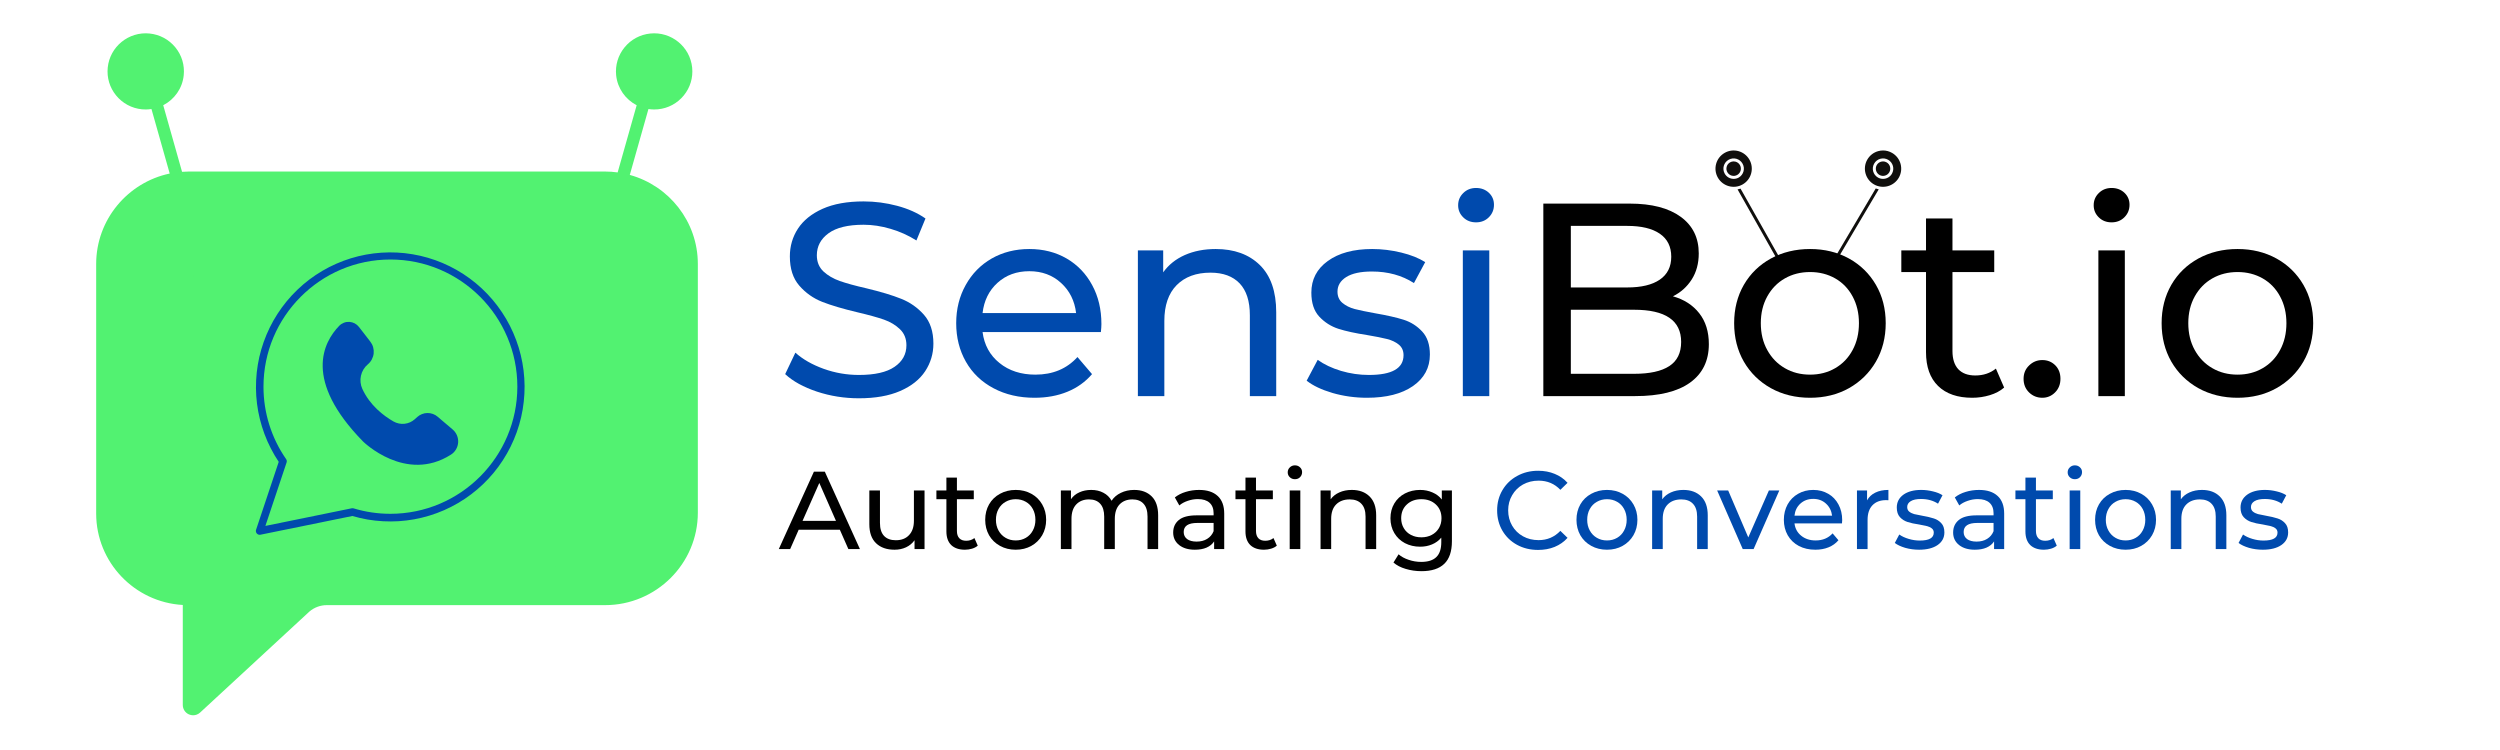 <svg xmlns="http://www.w3.org/2000/svg" xmlns:xlink="http://www.w3.org/1999/xlink" width="500" zoomAndPan="magnify" viewBox="0 0 375 112.5" height="150" preserveAspectRatio="xMidYMid meet" version="1.0"><defs><g/><clipPath id="39263bc474"><path d="M 14.426 5 L 104.676 5 L 104.676 107.293 L 14.426 107.293 Z M 14.426 5 " clip-rule="nonzero"/></clipPath><clipPath id="50a92eecad"><path d="M 29.07 31.371 L 88.059 31.371 L 88.059 86.625 L 29.07 86.625 Z M 29.07 31.371 " clip-rule="nonzero"/></clipPath><clipPath id="efd9f7d7ae"><path d="M 245.352 22.57 L 298.348 22.57 L 298.348 40.492 L 245.352 40.492 Z M 245.352 22.57 " clip-rule="nonzero"/></clipPath></defs><g clip-path="url(#39263bc474)"><path fill="#52f271" d="M 82.898 53.582 C 82.387 53.582 81.973 53.164 81.973 52.648 C 81.973 48.117 78.996 44.434 75.34 44.434 C 71.684 44.434 68.707 48.117 68.707 52.648 C 68.707 53.164 68.293 53.582 67.781 53.582 C 67.27 53.582 66.855 53.164 66.855 52.648 C 66.855 47.094 70.66 42.57 75.34 42.57 C 80.02 42.57 83.824 47.094 83.824 52.648 C 83.824 53.164 83.41 53.582 82.898 53.582 Z M 49.559 62.145 C 50.07 62.145 50.488 62.562 50.488 63.074 C 50.488 68.699 54.199 73.273 58.766 73.273 C 63.328 73.273 67.039 68.699 67.039 63.074 C 67.039 62.562 67.457 62.145 67.969 62.145 C 68.48 62.145 68.895 62.562 68.895 63.074 C 68.895 69.723 64.352 75.133 58.766 75.133 C 53.176 75.133 48.633 69.723 48.633 63.074 C 48.633 62.562 49.047 62.145 49.559 62.145 Z M 34.879 52.648 C 34.879 53.164 34.461 53.582 33.949 53.582 C 33.438 53.582 33.023 53.164 33.023 52.648 C 33.023 47.094 36.828 42.57 41.508 42.57 C 46.188 42.57 49.992 47.094 49.992 52.648 C 49.992 53.164 49.578 53.582 49.066 53.582 C 48.555 53.582 48.141 53.164 48.141 52.648 C 48.141 48.117 45.164 44.434 41.508 44.434 C 37.852 44.434 34.879 48.117 34.879 52.648 Z M 94.469 26.238 L 97.266 16.355 C 97.547 16.395 97.828 16.422 98.121 16.422 C 98.312 16.422 98.504 16.414 98.699 16.395 C 100.23 16.242 101.605 15.5 102.574 14.309 C 103.535 13.129 103.977 11.648 103.824 10.137 C 103.504 7.004 100.691 4.711 97.547 5.027 C 96.02 5.184 94.641 5.922 93.676 7.113 C 92.715 8.293 92.27 9.777 92.422 11.289 C 92.625 13.277 93.84 14.926 95.5 15.785 L 92.648 25.863 C 92.027 25.777 91.398 25.73 90.754 25.73 L 28.344 25.73 C 27.996 25.73 27.652 25.75 27.309 25.773 L 24.484 15.785 C 26.145 14.926 27.359 13.277 27.559 11.289 C 27.715 9.777 27.27 8.293 26.309 7.113 C 25.34 5.922 23.965 5.184 22.438 5.027 C 19.301 4.707 16.477 7 16.16 10.137 C 16.008 11.648 16.449 13.129 17.41 14.309 C 18.379 15.5 19.754 16.242 21.285 16.395 C 21.48 16.414 21.672 16.422 21.863 16.422 C 22.152 16.422 22.438 16.395 22.719 16.352 L 25.457 26.031 C 19.164 27.359 14.426 32.938 14.426 39.598 L 14.426 77.031 C 14.426 84.34 20.184 90.336 27.418 90.746 L 27.418 105.746 C 27.418 106.363 27.781 106.918 28.348 107.164 C 28.547 107.25 28.758 107.293 28.965 107.293 C 29.352 107.293 29.73 107.148 30.02 106.879 L 46.406 91.738 C 47.133 91.113 48.059 90.77 49.016 90.77 L 90.754 90.77 C 98.43 90.77 104.676 84.547 104.676 76.902 L 104.676 39.598 C 104.676 33.234 100.348 27.859 94.469 26.238 " fill-opacity="1" fill-rule="nonzero"/></g><g clip-path="url(#50a92eecad)"><path fill="#52f271" d="M 39.172 31.387 L 77.957 31.387 C 78.621 31.387 79.277 31.453 79.926 31.582 C 80.578 31.711 81.211 31.902 81.82 32.156 C 82.434 32.41 83.016 32.723 83.566 33.094 C 84.121 33.461 84.629 33.883 85.098 34.352 C 85.566 34.82 85.988 35.332 86.355 35.883 C 86.723 36.438 87.035 37.02 87.289 37.633 C 87.543 38.246 87.734 38.879 87.863 39.531 C 87.992 40.184 88.059 40.844 88.059 41.508 L 88.059 76.492 C 88.059 77.156 87.992 77.816 87.863 78.465 C 87.734 79.117 87.543 79.75 87.289 80.363 C 87.035 80.98 86.723 81.562 86.355 82.113 C 85.988 82.668 85.566 83.18 85.098 83.648 C 84.629 84.117 84.121 84.535 83.566 84.906 C 83.016 85.273 82.434 85.586 81.82 85.84 C 81.211 86.094 80.578 86.289 79.926 86.418 C 79.277 86.547 78.621 86.613 77.957 86.613 L 39.172 86.613 C 38.508 86.613 37.852 86.547 37.199 86.418 C 36.551 86.289 35.918 86.094 35.305 85.84 C 34.691 85.586 34.109 85.273 33.559 84.906 C 33.008 84.535 32.496 84.117 32.027 83.648 C 31.559 83.18 31.141 82.668 30.773 82.113 C 30.402 81.562 30.094 80.98 29.84 80.363 C 29.586 79.75 29.395 79.117 29.266 78.465 C 29.133 77.816 29.07 77.156 29.07 76.492 L 29.07 41.508 C 29.07 40.844 29.133 40.184 29.266 39.531 C 29.395 38.879 29.586 38.246 29.84 37.633 C 30.094 37.02 30.402 36.438 30.773 35.883 C 31.141 35.332 31.559 34.82 32.027 34.352 C 32.496 33.883 33.008 33.461 33.559 33.094 C 34.109 32.723 34.691 32.41 35.305 32.156 C 35.918 31.902 36.551 31.711 37.199 31.582 C 37.852 31.453 38.508 31.387 39.172 31.387 Z M 39.172 31.387 " fill-opacity="1" fill-rule="nonzero"/></g><path fill="#004aad" d="M 53.84 49.039 C 53.664 48.816 53.453 48.637 53.203 48.504 C 52.949 48.375 52.684 48.301 52.398 48.281 C 52.117 48.266 51.844 48.309 51.578 48.414 C 51.312 48.516 51.082 48.668 50.883 48.871 C 48.504 51.328 45.457 57.031 54.461 66.227 C 54.461 66.227 60.855 72.535 67.641 68.195 C 67.797 68.098 67.938 67.98 68.066 67.852 C 68.191 67.719 68.305 67.574 68.398 67.414 C 68.492 67.258 68.566 67.09 68.621 66.914 C 68.676 66.742 68.707 66.562 68.723 66.379 C 68.734 66.195 68.727 66.012 68.695 65.832 C 68.664 65.648 68.613 65.473 68.543 65.305 C 68.473 65.137 68.383 64.977 68.273 64.828 C 68.164 64.68 68.043 64.547 67.902 64.426 L 65.645 62.508 C 65.434 62.324 65.191 62.184 64.93 62.09 C 64.664 61.996 64.391 61.949 64.109 61.953 C 63.828 61.957 63.559 62.008 63.297 62.113 C 63.035 62.215 62.797 62.359 62.59 62.547 L 62.223 62.879 C 62.008 63.07 61.77 63.227 61.508 63.344 C 61.242 63.461 60.969 63.535 60.68 63.566 C 60.395 63.598 60.109 63.582 59.828 63.523 C 59.543 63.465 59.277 63.363 59.027 63.223 C 57.531 62.363 55.496 60.82 54.355 58.344 C 54.211 58.031 54.121 57.707 54.086 57.367 C 54.047 57.023 54.066 56.688 54.145 56.355 C 54.219 56.02 54.344 55.707 54.52 55.414 C 54.699 55.121 54.918 54.863 55.18 54.645 C 55.426 54.441 55.625 54.195 55.773 53.914 C 55.922 53.633 56.016 53.332 56.051 53.016 C 56.082 52.695 56.055 52.383 55.969 52.074 C 55.883 51.77 55.738 51.488 55.543 51.238 Z M 53.84 49.039 " fill-opacity="1" fill-rule="nonzero"/><path fill="#004aad" d="M 38.953 80.219 C 38.859 80.219 38.773 80.199 38.691 80.156 C 38.609 80.113 38.543 80.055 38.488 79.98 C 38.434 79.906 38.398 79.824 38.387 79.73 C 38.371 79.641 38.379 79.551 38.41 79.465 L 41.809 69.277 C 41.375 68.629 40.977 67.953 40.621 67.254 C 40.262 66.559 39.945 65.84 39.672 65.105 C 39.398 64.371 39.168 63.625 38.98 62.863 C 38.793 62.102 38.648 61.332 38.551 60.555 C 38.453 59.777 38.402 58.996 38.395 58.211 C 38.391 57.426 38.43 56.645 38.512 55.863 C 38.598 55.086 38.727 54.312 38.898 53.547 C 39.074 52.785 39.293 52.031 39.555 51.293 C 39.816 50.555 40.121 49.832 40.465 49.129 C 40.809 48.426 41.195 47.746 41.621 47.086 C 42.047 46.426 42.508 45.797 43.004 45.191 C 43.504 44.586 44.035 44.012 44.602 43.469 C 45.164 42.926 45.762 42.418 46.383 41.945 C 47.008 41.473 47.66 41.039 48.332 40.641 C 49.008 40.242 49.703 39.887 50.422 39.57 C 51.137 39.254 51.867 38.98 52.617 38.75 C 53.367 38.52 54.125 38.332 54.895 38.191 C 55.664 38.051 56.441 37.953 57.223 37.902 C 58.004 37.852 58.785 37.844 59.566 37.883 C 60.348 37.922 61.125 38.008 61.895 38.141 C 62.668 38.27 63.43 38.445 64.18 38.664 C 64.934 38.883 65.668 39.148 66.391 39.453 C 67.109 39.758 67.812 40.105 68.492 40.492 C 69.172 40.879 69.828 41.305 70.461 41.77 C 71.09 42.234 71.691 42.73 72.266 43.266 C 72.84 43.801 73.379 44.367 73.887 44.965 C 74.395 45.562 74.863 46.188 75.297 46.84 C 75.734 47.492 76.129 48.164 76.484 48.863 C 76.84 49.562 77.152 50.281 77.426 51.016 C 77.699 51.75 77.93 52.5 78.113 53.262 C 78.297 54.023 78.438 54.793 78.535 55.57 C 78.629 56.348 78.68 57.129 78.688 57.914 C 78.691 58.699 78.648 59.48 78.562 60.258 C 78.477 61.039 78.348 61.812 78.172 62.574 C 77.996 63.34 77.773 64.09 77.512 64.828 C 77.246 65.566 76.941 66.289 76.594 66.992 C 76.246 67.691 75.859 68.375 75.434 69.031 C 75.008 69.688 74.547 70.32 74.047 70.922 C 73.547 71.527 73.012 72.098 72.445 72.641 C 71.879 73.18 71.285 73.688 70.656 74.16 C 70.031 74.633 69.383 75.066 68.707 75.461 C 68.031 75.855 67.332 76.211 66.617 76.527 C 65.898 76.84 65.168 77.113 64.418 77.34 C 63.668 77.57 62.91 77.754 62.141 77.895 C 61.367 78.035 60.594 78.129 59.812 78.18 C 59.031 78.227 58.25 78.23 57.469 78.188 C 56.688 78.148 55.91 78.059 55.137 77.93 C 54.367 77.797 53.605 77.617 52.855 77.398 L 46.188 78.758 L 39.066 80.207 C 39.027 80.215 38.992 80.219 38.953 80.219 Z M 58.562 38.926 C 48.066 38.926 39.523 47.484 39.523 58 C 39.52 59.941 39.809 61.84 40.387 63.691 C 40.965 65.543 41.809 67.27 42.914 68.863 C 43.023 69.02 43.047 69.191 42.988 69.371 L 39.809 78.887 L 45.961 77.633 L 52.766 76.242 C 52.859 76.227 52.953 76.23 53.047 76.258 C 54.844 76.801 56.684 77.07 58.562 77.07 C 69.062 77.07 77.602 68.516 77.602 58 C 77.602 47.484 69.062 38.926 58.562 38.926 Z M 58.562 38.926 " fill-opacity="1" fill-rule="nonzero"/><g clip-path="url(#efd9f7d7ae)"><path fill="#100f0d" d="M 267.117 38.977 L 261.082 28.293 C 260.934 28.344 260.785 28.383 260.633 28.41 L 266.699 39.148 C 266.777 39.113 267.055 39 267.117 38.977 Z M 275.73 38.672 L 281.809 28.398 C 281.656 28.367 281.508 28.324 281.359 28.27 L 275.285 38.543 C 275.34 38.559 275.398 38.566 275.453 38.582 C 275.547 38.609 275.637 38.641 275.73 38.672 Z M 294.094 63.09 C 294.672 63.09 295.145 62.625 295.145 62.055 C 295.145 61.488 294.672 61.023 294.094 61.023 C 293.512 61.023 293.043 61.488 293.043 62.055 C 293.043 62.625 293.512 63.09 294.094 63.09 Z M 261.379 24.539 C 261.176 24.18 260.848 23.926 260.453 23.816 C 260.059 23.707 259.645 23.762 259.285 23.965 C 258.551 24.387 258.293 25.324 258.715 26.059 C 258.996 26.555 259.516 26.832 260.051 26.832 C 260.309 26.832 260.57 26.77 260.809 26.633 C 261.543 26.211 261.801 25.273 261.379 24.539 Z M 261.398 27.664 C 260.094 28.41 258.426 27.953 257.68 26.648 C 257.32 26.016 257.227 25.281 257.418 24.582 C 257.609 23.879 258.066 23.293 258.695 22.934 C 259.328 22.57 260.062 22.477 260.766 22.668 C 261.469 22.863 262.051 23.316 262.414 23.949 C 263.156 25.254 262.703 26.918 261.398 27.664 Z M 260.332 24.25 C 260.238 24.223 260.141 24.211 260.047 24.211 C 259.859 24.211 259.676 24.262 259.508 24.355 C 259.258 24.5 259.074 24.73 259 25.012 C 258.922 25.293 258.961 25.586 259.105 25.836 C 259.402 26.355 260.066 26.539 260.586 26.242 C 261.105 25.945 261.285 25.281 260.988 24.758 C 260.844 24.508 260.613 24.328 260.332 24.25 Z M 283.398 25.836 C 283.543 25.586 283.578 25.293 283.504 25.012 C 283.426 24.73 283.246 24.5 282.992 24.355 C 282.828 24.262 282.645 24.211 282.457 24.211 C 282.363 24.211 282.266 24.223 282.168 24.25 C 281.891 24.328 281.656 24.508 281.512 24.758 C 281.219 25.281 281.398 25.945 281.918 26.242 C 282.438 26.539 283.102 26.355 283.398 25.836 Z M 281.695 26.633 C 281.934 26.77 282.195 26.832 282.453 26.832 C 282.988 26.832 283.508 26.555 283.789 26.059 C 283.992 25.703 284.047 25.289 283.938 24.895 C 283.828 24.496 283.574 24.168 283.219 23.965 C 282.859 23.762 282.445 23.707 282.051 23.816 C 281.656 23.926 281.328 24.18 281.125 24.539 C 280.703 25.273 280.961 26.211 281.695 26.633 Z M 281.105 27.664 C 279.801 26.918 279.348 25.254 280.09 23.949 C 280.453 23.316 281.035 22.863 281.738 22.668 C 281.977 22.605 282.219 22.57 282.461 22.57 C 282.93 22.57 283.391 22.695 283.809 22.934 C 284.438 23.293 284.891 23.879 285.086 24.582 C 285.273 25.281 285.184 26.016 284.824 26.648 C 284.078 27.953 282.41 28.41 281.105 27.664 Z M 275.332 39.023 C 274.227 38.711 273.059 38.547 271.867 38.547 C 270.191 38.547 268.586 38.859 267.102 39.469 C 263.492 40.938 261.125 43.688 260.863 47.281 L 282.871 47.281 C 282.57 43.688 279.578 40.211 275.332 39.023 Z M 289.812 55.027 C 289.812 53.973 288.961 53.121 287.906 53.121 L 255.793 53.121 C 254.738 53.121 253.883 53.973 253.883 55.027 L 253.883 75.016 C 253.883 76.07 254.738 76.926 255.793 76.926 L 287.906 76.926 C 288.961 76.926 289.812 76.07 289.812 75.016 Z M 294.094 66.785 C 294.672 66.785 295.145 66.324 295.145 65.754 C 295.145 65.184 294.672 64.723 294.094 64.723 C 293.512 64.723 293.043 65.184 293.043 65.754 C 293.043 66.324 293.512 66.785 294.094 66.785 Z M 290.262 54.82 C 290.262 53.633 289.301 52.672 288.113 52.672 L 255.586 52.672 C 254.398 52.672 253.434 53.633 253.434 54.82 L 253.434 75.223 C 253.434 76.41 254.398 77.375 255.586 77.375 L 288.113 77.375 C 289.301 77.375 290.262 76.41 290.262 75.223 Z M 292.594 65.754 C 292.594 66.57 293.266 67.234 294.094 67.234 C 294.922 67.234 295.594 66.57 295.594 65.754 C 295.594 64.938 294.922 64.273 294.094 64.273 C 293.266 64.273 292.594 64.938 292.594 65.754 Z M 292.594 62.055 C 292.594 62.871 293.266 63.539 294.094 63.539 C 294.922 63.539 295.594 62.871 295.594 62.055 C 295.594 61.238 294.922 60.574 294.094 60.574 C 293.266 60.574 292.594 61.238 292.594 62.055 Z M 292.594 58.359 C 292.594 59.176 293.266 59.84 294.094 59.84 C 294.922 59.84 295.594 59.176 295.594 58.359 C 295.594 57.543 294.922 56.879 294.094 56.879 C 293.266 56.879 292.594 57.543 292.594 58.359 Z M 295.203 78.484 C 295.203 78.367 295.109 78.273 294.996 78.273 L 287.777 78.273 C 287.664 78.273 287.57 78.367 287.57 78.484 L 287.57 81.656 C 287.57 81.773 287.664 81.867 287.777 81.867 L 294.996 81.867 C 295.109 81.867 295.203 81.773 295.203 81.656 Z M 283.129 47.73 C 283.145 47.73 283.156 47.73 283.172 47.73 L 295.422 47.73 C 297.039 47.73 298.348 49.039 298.348 50.656 L 298.348 79.469 C 298.348 81.035 297.07 82.316 295.504 82.316 L 248.195 82.316 C 246.621 82.316 245.352 81.039 245.352 79.469 L 245.352 50.824 C 245.352 49.121 246.742 47.73 248.445 47.73 L 260.602 47.73 C 260.605 47.73 260.605 47.73 260.605 47.73 C 260.609 47.73 260.613 47.73 260.617 47.73 L 283.066 47.73 C 283.086 47.73 283.102 47.73 283.117 47.73 C 283.121 47.73 283.125 47.73 283.129 47.73 Z M 294.559 79.074 C 294.559 78.93 294.441 78.812 294.297 78.812 C 294.152 78.812 294.035 78.93 294.035 79.074 C 294.035 79.215 294.152 79.332 294.297 79.332 C 294.441 79.332 294.559 79.215 294.559 79.074 Z M 294.559 79.602 C 294.559 79.457 294.441 79.34 294.297 79.34 C 294.152 79.34 294.035 79.457 294.035 79.602 C 294.035 79.746 294.152 79.863 294.297 79.863 C 294.441 79.863 294.559 79.746 294.559 79.602 Z M 294.559 80.129 C 294.559 79.984 294.441 79.867 294.297 79.867 C 294.152 79.867 294.035 79.984 294.035 80.129 C 294.035 80.273 294.152 80.391 294.297 80.391 C 294.441 80.391 294.559 80.273 294.559 80.129 Z M 294.559 80.656 C 294.559 80.516 294.441 80.395 294.297 80.395 C 294.152 80.395 294.035 80.516 294.035 80.656 C 294.035 80.801 294.152 80.918 294.297 80.918 C 294.441 80.918 294.559 80.801 294.559 80.656 Z M 294.559 81.184 C 294.559 81.039 294.441 80.926 294.297 80.926 C 294.152 80.926 294.035 81.039 294.035 81.184 C 294.035 81.328 294.152 81.445 294.297 81.445 C 294.441 81.445 294.559 81.328 294.559 81.184 Z M 293.855 79.074 C 293.855 78.93 293.738 78.812 293.594 78.812 C 293.449 78.812 293.332 78.93 293.332 79.074 C 293.332 79.215 293.449 79.332 293.594 79.332 C 293.738 79.332 293.855 79.215 293.855 79.074 Z M 293.855 79.602 C 293.855 79.457 293.738 79.34 293.594 79.34 C 293.449 79.34 293.332 79.457 293.332 79.602 C 293.332 79.746 293.449 79.863 293.594 79.863 C 293.738 79.863 293.855 79.746 293.855 79.602 Z M 293.855 80.129 C 293.855 79.984 293.738 79.867 293.594 79.867 C 293.449 79.867 293.332 79.984 293.332 80.129 C 293.332 80.273 293.449 80.391 293.594 80.391 C 293.738 80.391 293.855 80.273 293.855 80.129 Z M 293.855 80.656 C 293.855 80.516 293.738 80.395 293.594 80.395 C 293.449 80.395 293.332 80.516 293.332 80.656 C 293.332 80.801 293.449 80.918 293.594 80.918 C 293.738 80.918 293.855 80.801 293.855 80.656 Z M 293.855 81.184 C 293.855 81.039 293.738 80.926 293.594 80.926 C 293.449 80.926 293.332 81.039 293.332 81.184 C 293.332 81.328 293.449 81.445 293.594 81.445 C 293.738 81.445 293.855 81.328 293.855 81.184 Z M 293.148 79.074 C 293.148 78.93 293.031 78.812 292.887 78.812 C 292.746 78.812 292.629 78.93 292.629 79.074 C 292.629 79.215 292.746 79.332 292.887 79.332 C 293.031 79.332 293.148 79.215 293.148 79.074 Z M 293.148 79.602 C 293.148 79.457 293.031 79.34 292.887 79.34 C 292.746 79.34 292.629 79.457 292.629 79.602 C 292.629 79.746 292.746 79.863 292.887 79.863 C 293.031 79.863 293.148 79.746 293.148 79.602 Z M 293.148 80.129 C 293.148 79.984 293.031 79.867 292.887 79.867 C 292.746 79.867 292.629 79.984 292.629 80.129 C 292.629 80.273 292.746 80.391 292.887 80.391 C 293.031 80.391 293.148 80.273 293.148 80.129 Z M 293.148 80.656 C 293.148 80.516 293.031 80.395 292.887 80.395 C 292.746 80.395 292.629 80.516 292.629 80.656 C 292.629 80.801 292.746 80.918 292.887 80.918 C 293.031 80.918 293.148 80.801 293.148 80.656 Z M 293.148 81.184 C 293.148 81.039 293.031 80.926 292.887 80.926 C 292.746 80.926 292.629 81.039 292.629 81.184 C 292.629 81.328 292.746 81.445 292.887 81.445 C 293.031 81.445 293.148 81.328 293.148 81.184 Z M 292.445 79.074 C 292.445 78.93 292.328 78.812 292.184 78.812 C 292.039 78.812 291.922 78.93 291.922 79.074 C 291.922 79.215 292.039 79.332 292.184 79.332 C 292.328 79.332 292.445 79.215 292.445 79.074 Z M 292.445 79.602 C 292.445 79.457 292.328 79.34 292.184 79.34 C 292.039 79.34 291.922 79.457 291.922 79.602 C 291.922 79.746 292.039 79.863 292.184 79.863 C 292.328 79.863 292.445 79.746 292.445 79.602 Z M 292.445 80.129 C 292.445 79.984 292.328 79.867 292.184 79.867 C 292.039 79.867 291.922 79.984 291.922 80.129 C 291.922 80.273 292.039 80.391 292.184 80.391 C 292.328 80.391 292.445 80.273 292.445 80.129 Z M 292.445 80.656 C 292.445 80.516 292.328 80.395 292.184 80.395 C 292.039 80.395 291.922 80.516 291.922 80.656 C 291.922 80.801 292.039 80.918 292.184 80.918 C 292.328 80.918 292.445 80.801 292.445 80.656 Z M 292.445 81.184 C 292.445 81.039 292.328 80.926 292.184 80.926 C 292.039 80.926 291.922 81.039 291.922 81.184 C 291.922 81.328 292.039 81.445 292.184 81.445 C 292.328 81.445 292.445 81.328 292.445 81.184 Z M 291.742 79.074 C 291.742 78.93 291.625 78.812 291.48 78.812 C 291.336 78.812 291.219 78.93 291.219 79.074 C 291.219 79.215 291.336 79.332 291.48 79.332 C 291.625 79.332 291.742 79.215 291.742 79.074 Z M 291.742 79.602 C 291.742 79.457 291.625 79.34 291.48 79.34 C 291.336 79.34 291.219 79.457 291.219 79.602 C 291.219 79.746 291.336 79.863 291.48 79.863 C 291.625 79.863 291.742 79.746 291.742 79.602 Z M 291.742 80.129 C 291.742 79.984 291.625 79.867 291.48 79.867 C 291.336 79.867 291.219 79.984 291.219 80.129 C 291.219 80.273 291.336 80.391 291.48 80.391 C 291.625 80.391 291.742 80.273 291.742 80.129 Z M 291.742 80.656 C 291.742 80.516 291.625 80.395 291.48 80.395 C 291.336 80.395 291.219 80.516 291.219 80.656 C 291.219 80.801 291.336 80.918 291.48 80.918 C 291.625 80.918 291.742 80.801 291.742 80.656 Z M 291.742 81.184 C 291.742 81.039 291.625 80.926 291.48 80.926 C 291.336 80.926 291.219 81.039 291.219 81.184 C 291.219 81.328 291.336 81.445 291.48 81.445 C 291.625 81.445 291.742 81.328 291.742 81.184 Z M 291.039 79.074 C 291.039 78.93 290.918 78.812 290.773 78.812 C 290.633 78.812 290.516 78.93 290.516 79.074 C 290.516 79.215 290.633 79.332 290.773 79.332 C 290.918 79.332 291.039 79.215 291.039 79.074 Z M 291.039 79.602 C 291.039 79.457 290.918 79.34 290.773 79.34 C 290.633 79.34 290.516 79.457 290.516 79.602 C 290.516 79.746 290.633 79.863 290.773 79.863 C 290.918 79.863 291.039 79.746 291.039 79.602 Z M 291.039 80.129 C 291.039 79.984 290.918 79.867 290.773 79.867 C 290.633 79.867 290.516 79.984 290.516 80.129 C 290.516 80.273 290.633 80.391 290.773 80.391 C 290.918 80.391 291.039 80.273 291.039 80.129 Z M 291.039 80.656 C 291.039 80.516 290.918 80.395 290.773 80.395 C 290.633 80.395 290.516 80.516 290.516 80.656 C 290.516 80.801 290.633 80.918 290.773 80.918 C 290.918 80.918 291.039 80.801 291.039 80.656 Z M 291.039 81.184 C 291.039 81.039 290.918 80.926 290.773 80.926 C 290.633 80.926 290.516 81.039 290.516 81.184 C 290.516 81.328 290.633 81.445 290.773 81.445 C 290.918 81.445 291.039 81.328 291.039 81.184 Z M 290.332 79.074 C 290.332 78.93 290.215 78.812 290.074 78.812 C 289.93 78.812 289.812 78.93 289.812 79.074 C 289.812 79.215 289.93 79.332 290.074 79.332 C 290.215 79.332 290.332 79.215 290.332 79.074 Z M 290.332 79.602 C 290.332 79.457 290.215 79.34 290.074 79.34 C 289.93 79.34 289.812 79.457 289.812 79.602 C 289.812 79.746 289.93 79.863 290.074 79.863 C 290.215 79.863 290.332 79.746 290.332 79.602 Z M 290.332 80.129 C 290.332 79.984 290.215 79.867 290.074 79.867 C 289.93 79.867 289.812 79.984 289.812 80.129 C 289.812 80.273 289.93 80.391 290.074 80.391 C 290.215 80.391 290.332 80.273 290.332 80.129 Z M 290.332 80.656 C 290.332 80.516 290.215 80.395 290.074 80.395 C 289.93 80.395 289.812 80.516 289.812 80.656 C 289.812 80.801 289.93 80.918 290.074 80.918 C 290.215 80.918 290.332 80.801 290.332 80.656 Z M 290.332 81.184 C 290.332 81.039 290.215 80.926 290.074 80.926 C 289.93 80.926 289.812 81.039 289.812 81.184 C 289.812 81.328 289.93 81.445 290.074 81.445 C 290.215 81.445 290.332 81.328 290.332 81.184 Z M 289.629 79.074 C 289.629 78.93 289.512 78.812 289.367 78.812 C 289.223 78.812 289.105 78.93 289.105 79.074 C 289.105 79.215 289.223 79.332 289.367 79.332 C 289.512 79.332 289.629 79.215 289.629 79.074 Z M 289.629 79.602 C 289.629 79.457 289.512 79.34 289.367 79.34 C 289.223 79.34 289.105 79.457 289.105 79.602 C 289.105 79.746 289.223 79.863 289.367 79.863 C 289.512 79.863 289.629 79.746 289.629 79.602 Z M 289.629 80.129 C 289.629 79.984 289.512 79.867 289.367 79.867 C 289.223 79.867 289.105 79.984 289.105 80.129 C 289.105 80.273 289.223 80.391 289.367 80.391 C 289.512 80.391 289.629 80.273 289.629 80.129 Z M 289.629 80.656 C 289.629 80.516 289.512 80.395 289.367 80.395 C 289.223 80.395 289.105 80.516 289.105 80.656 C 289.105 80.801 289.223 80.918 289.367 80.918 C 289.512 80.918 289.629 80.801 289.629 80.656 Z M 289.629 81.184 C 289.629 81.039 289.512 80.926 289.367 80.926 C 289.223 80.926 289.105 81.039 289.105 81.184 C 289.105 81.328 289.223 81.445 289.367 81.445 C 289.512 81.445 289.629 81.328 289.629 81.184 Z M 288.926 79.074 C 288.926 78.93 288.809 78.812 288.664 78.812 C 288.52 78.812 288.402 78.93 288.402 79.074 C 288.402 79.215 288.52 79.332 288.664 79.332 C 288.809 79.332 288.926 79.215 288.926 79.074 Z M 288.926 79.602 C 288.926 79.457 288.809 79.34 288.664 79.34 C 288.52 79.34 288.402 79.457 288.402 79.602 C 288.402 79.746 288.52 79.863 288.664 79.863 C 288.809 79.863 288.926 79.746 288.926 79.602 Z M 288.926 80.129 C 288.926 79.984 288.809 79.867 288.664 79.867 C 288.52 79.867 288.402 79.984 288.402 80.129 C 288.402 80.273 288.52 80.391 288.664 80.391 C 288.809 80.391 288.926 80.273 288.926 80.129 Z M 288.926 80.656 C 288.926 80.516 288.809 80.395 288.664 80.395 C 288.52 80.395 288.402 80.516 288.402 80.656 C 288.402 80.801 288.52 80.918 288.664 80.918 C 288.809 80.918 288.926 80.801 288.926 80.656 Z M 288.926 81.184 C 288.926 81.039 288.809 80.926 288.664 80.926 C 288.52 80.926 288.402 81.039 288.402 81.184 C 288.402 81.328 288.52 81.445 288.664 81.445 C 288.809 81.445 288.926 81.328 288.926 81.184 Z M 294.867 80.918 C 294.867 81.109 294.762 81.285 294.613 81.402 C 294.434 81.535 294.234 81.543 294.02 81.543 C 293.598 81.539 293.18 81.535 292.758 81.531 C 292.152 81.523 291.543 81.52 290.938 81.516 C 290.387 81.512 289.84 81.504 289.293 81.5 C 289.102 81.5 288.91 81.492 288.719 81.496 C 288.57 81.5 288.434 81.484 288.305 81.402 C 288.141 81.297 288.02 81.094 288.02 80.895 L 288.02 79.246 C 288.02 78.957 288.254 78.723 288.543 78.723 L 294.23 78.723 C 294.52 78.723 294.844 78.867 294.844 79.148 Z M 293.043 58.359 C 293.043 57.789 293.512 57.328 294.094 57.328 C 294.672 57.328 295.145 57.789 295.145 58.359 C 295.145 58.93 294.672 59.391 294.094 59.391 C 293.512 59.391 293.043 58.93 293.043 58.359 " fill-opacity="1" fill-rule="nonzero"/></g><g fill="#004aad" fill-opacity="1"><g transform="translate(116.088, 59.415)"><g><path d="M 12.75 0.328 C 10.57 0.328 8.473 -0.004 6.453 -0.672 C 4.43 -1.348 2.844 -2.223 1.688 -3.297 L 3.219 -6.516 C 4.32 -5.523 5.734 -4.719 7.453 -4.094 C 9.172 -3.477 10.938 -3.172 12.75 -3.172 C 15.133 -3.172 16.914 -3.578 18.094 -4.391 C 19.281 -5.203 19.875 -6.281 19.875 -7.625 C 19.875 -8.613 19.551 -9.414 18.906 -10.031 C 18.258 -10.656 17.461 -11.133 16.516 -11.469 C 15.566 -11.801 14.227 -12.172 12.5 -12.578 C 10.32 -13.098 8.566 -13.617 7.234 -14.141 C 5.898 -14.672 4.758 -15.477 3.812 -16.562 C 2.863 -17.645 2.391 -19.109 2.391 -20.953 C 2.391 -22.492 2.797 -23.883 3.609 -25.125 C 4.422 -26.363 5.648 -27.352 7.297 -28.094 C 8.953 -28.832 11.004 -29.203 13.453 -29.203 C 15.148 -29.203 16.82 -28.984 18.469 -28.547 C 20.125 -28.109 21.547 -27.473 22.734 -26.641 L 21.375 -23.344 C 20.156 -24.113 18.859 -24.695 17.484 -25.094 C 16.109 -25.5 14.766 -25.703 13.453 -25.703 C 11.109 -25.703 9.352 -25.273 8.188 -24.422 C 7.02 -23.566 6.438 -22.469 6.438 -21.125 C 6.438 -20.133 6.766 -19.328 7.422 -18.703 C 8.086 -18.086 8.906 -17.609 9.875 -17.266 C 10.852 -16.922 12.18 -16.555 13.859 -16.172 C 16.035 -15.648 17.781 -15.125 19.094 -14.594 C 20.414 -14.07 21.551 -13.273 22.5 -12.203 C 23.445 -11.129 23.922 -9.688 23.922 -7.875 C 23.922 -6.363 23.508 -4.984 22.688 -3.734 C 21.863 -2.484 20.613 -1.492 18.938 -0.766 C 17.258 -0.035 15.195 0.328 12.75 0.328 Z M 12.75 0.328 "/></g></g></g><g fill="#004aad" fill-opacity="1"><g transform="translate(141.696, 59.415)"><g><path d="M 23.516 -10.812 C 23.516 -10.508 23.488 -10.109 23.438 -9.609 L 5.688 -9.609 C 5.938 -7.68 6.781 -6.133 8.219 -4.969 C 9.664 -3.801 11.461 -3.219 13.609 -3.219 C 16.223 -3.219 18.328 -4.098 19.922 -5.859 L 22.109 -3.297 C 21.117 -2.141 19.891 -1.258 18.422 -0.656 C 16.953 -0.051 15.305 0.25 13.484 0.25 C 11.18 0.25 9.133 -0.223 7.344 -1.172 C 5.551 -2.117 4.164 -3.445 3.188 -5.156 C 2.219 -6.863 1.734 -8.789 1.734 -10.938 C 1.734 -13.051 2.207 -14.957 3.156 -16.656 C 4.102 -18.363 5.406 -19.691 7.062 -20.641 C 8.727 -21.586 10.609 -22.062 12.703 -22.062 C 14.797 -22.062 16.66 -21.586 18.297 -20.641 C 19.93 -19.691 21.207 -18.363 22.125 -16.656 C 23.051 -14.957 23.516 -13.008 23.516 -10.812 Z M 12.703 -18.734 C 10.805 -18.734 9.219 -18.156 7.938 -17 C 6.656 -15.844 5.906 -14.328 5.688 -12.453 L 19.719 -12.453 C 19.5 -14.297 18.75 -15.801 17.469 -16.969 C 16.188 -18.145 14.598 -18.734 12.703 -18.734 Z M 12.703 -18.734 "/></g></g></g><g fill="#004aad" fill-opacity="1"><g transform="translate(166.932, 59.415)"><g><path d="M 15.422 -22.062 C 18.203 -22.062 20.41 -21.258 22.047 -19.656 C 23.68 -18.051 24.5 -15.691 24.5 -12.578 L 24.5 0 L 20.547 0 L 20.547 -12.125 C 20.547 -14.238 20.035 -15.832 19.016 -16.906 C 17.992 -17.977 16.535 -18.516 14.641 -18.516 C 12.492 -18.516 10.801 -17.891 9.562 -16.641 C 8.332 -15.391 7.719 -13.598 7.719 -11.266 L 7.719 0 L 3.75 0 L 3.75 -21.859 L 7.547 -21.859 L 7.547 -18.562 C 8.348 -19.688 9.426 -20.551 10.781 -21.156 C 12.145 -21.758 13.691 -22.062 15.422 -22.062 Z M 15.422 -22.062 "/></g></g></g><g fill="#004aad" fill-opacity="1"><g transform="translate(195.014, 59.415)"><g><path d="M 10.031 0.25 C 8.238 0.25 6.516 0.008 4.859 -0.469 C 3.211 -0.957 1.922 -1.57 0.984 -2.312 L 2.641 -5.438 C 3.598 -4.75 4.766 -4.195 6.141 -3.781 C 7.516 -3.375 8.906 -3.172 10.312 -3.172 C 13.781 -3.172 15.516 -4.16 15.516 -6.141 C 15.516 -6.805 15.281 -7.332 14.812 -7.719 C 14.344 -8.102 13.754 -8.383 13.047 -8.562 C 12.348 -8.738 11.352 -8.938 10.062 -9.156 C 8.301 -9.426 6.863 -9.738 5.75 -10.094 C 4.633 -10.457 3.676 -11.066 2.875 -11.922 C 2.082 -12.773 1.688 -13.973 1.688 -15.516 C 1.688 -17.492 2.508 -19.078 4.156 -20.266 C 5.812 -21.461 8.031 -22.062 10.812 -22.062 C 12.27 -22.062 13.723 -21.883 15.172 -21.531 C 16.629 -21.176 17.828 -20.695 18.766 -20.094 L 17.078 -16.953 C 15.285 -18.109 13.18 -18.688 10.766 -18.688 C 9.086 -18.688 7.805 -18.41 6.922 -17.859 C 6.047 -17.305 5.609 -16.578 5.609 -15.672 C 5.609 -14.961 5.852 -14.398 6.344 -13.984 C 6.844 -13.566 7.457 -13.258 8.188 -13.062 C 8.914 -12.875 9.941 -12.66 11.266 -12.422 C 13.023 -12.117 14.445 -11.797 15.531 -11.453 C 16.613 -11.109 17.539 -10.52 18.312 -9.688 C 19.082 -8.863 19.469 -7.711 19.469 -6.234 C 19.469 -4.254 18.617 -2.676 16.922 -1.5 C 15.234 -0.332 12.938 0.25 10.031 0.25 Z M 10.031 0.25 "/></g></g></g><g fill="#004aad" fill-opacity="1"><g transform="translate(215.674, 59.415)"><g><path d="M 3.75 -21.859 L 7.719 -21.859 L 7.719 0 L 3.75 0 Z M 5.734 -26.062 C 4.961 -26.062 4.32 -26.312 3.812 -26.812 C 3.301 -27.312 3.047 -27.914 3.047 -28.625 C 3.047 -29.344 3.301 -29.953 3.812 -30.453 C 4.32 -30.961 4.961 -31.219 5.734 -31.219 C 6.504 -31.219 7.145 -30.977 7.656 -30.5 C 8.164 -30.02 8.422 -29.422 8.422 -28.703 C 8.422 -27.961 8.164 -27.336 7.656 -26.828 C 7.145 -26.316 6.504 -26.062 5.734 -26.062 Z M 5.734 -26.062 "/></g></g></g><g fill="#000000" fill-opacity="1"><g transform="translate(227.172, 59.415)"><g><path d="M 23.766 -14.969 C 25.441 -14.5 26.758 -13.648 27.719 -12.422 C 28.676 -11.203 29.156 -9.66 29.156 -7.797 C 29.156 -5.297 28.211 -3.367 26.328 -2.016 C 24.453 -0.672 21.711 0 18.109 0 L 4.328 0 L 4.328 -28.875 L 17.281 -28.875 C 20.582 -28.875 23.133 -28.211 24.938 -26.891 C 26.738 -25.578 27.641 -23.75 27.641 -21.406 C 27.641 -19.895 27.285 -18.586 26.578 -17.484 C 25.879 -16.391 24.941 -15.551 23.766 -14.969 Z M 8.453 -25.531 L 8.453 -16.297 L 16.906 -16.297 C 19.031 -16.297 20.66 -16.688 21.797 -17.469 C 22.941 -18.25 23.516 -19.395 23.516 -20.906 C 23.516 -22.426 22.941 -23.578 21.797 -24.359 C 20.66 -25.141 19.031 -25.531 16.906 -25.531 Z M 17.938 -3.344 C 20.281 -3.344 22.039 -3.727 23.219 -4.5 C 24.406 -5.27 25 -6.477 25 -8.125 C 25 -11.344 22.645 -12.953 17.938 -12.953 L 8.453 -12.953 L 8.453 -3.344 Z M 17.938 -3.344 "/></g></g></g><g fill="#000000" fill-opacity="1"><g transform="translate(258.388, 59.415)"><g><path d="M 13.125 0.25 C 10.945 0.25 8.988 -0.227 7.25 -1.188 C 5.52 -2.156 4.164 -3.484 3.188 -5.172 C 2.219 -6.867 1.734 -8.789 1.734 -10.938 C 1.734 -13.082 2.219 -15 3.188 -16.688 C 4.164 -18.375 5.52 -19.691 7.25 -20.641 C 8.988 -21.586 10.945 -22.062 13.125 -22.062 C 15.289 -22.062 17.234 -21.586 18.953 -20.641 C 20.672 -19.691 22.02 -18.375 23 -16.688 C 23.977 -15 24.469 -13.082 24.469 -10.938 C 24.469 -8.789 23.977 -6.867 23 -5.172 C 22.02 -3.484 20.672 -2.156 18.953 -1.188 C 17.234 -0.227 15.289 0.25 13.125 0.25 Z M 13.125 -3.219 C 14.52 -3.219 15.773 -3.539 16.891 -4.188 C 18.004 -4.832 18.875 -5.738 19.5 -6.906 C 20.133 -8.07 20.453 -9.414 20.453 -10.938 C 20.453 -12.445 20.133 -13.785 19.5 -14.953 C 18.875 -16.117 18.004 -17.02 16.891 -17.656 C 15.773 -18.289 14.52 -18.609 13.125 -18.609 C 11.719 -18.609 10.457 -18.289 9.344 -17.656 C 8.227 -17.02 7.348 -16.117 6.703 -14.953 C 6.055 -13.785 5.734 -12.445 5.734 -10.938 C 5.734 -9.414 6.055 -8.07 6.703 -6.906 C 7.348 -5.738 8.227 -4.832 9.344 -4.188 C 10.457 -3.539 11.719 -3.219 13.125 -3.219 Z M 13.125 -3.219 "/></g></g></g><g fill="#000000" fill-opacity="1"><g transform="translate(284.573, 59.415)"><g><path d="M 16.047 -1.281 C 15.473 -0.781 14.758 -0.398 13.906 -0.141 C 13.051 0.117 12.172 0.25 11.266 0.25 C 9.066 0.25 7.359 -0.336 6.141 -1.516 C 4.93 -2.703 4.328 -4.395 4.328 -6.594 L 4.328 -18.609 L 0.625 -18.609 L 0.625 -21.859 L 4.328 -21.859 L 4.328 -26.641 L 8.297 -26.641 L 8.297 -21.859 L 14.562 -21.859 L 14.562 -18.609 L 8.297 -18.609 L 8.297 -6.766 C 8.297 -5.578 8.586 -4.664 9.172 -4.031 C 9.766 -3.406 10.613 -3.094 11.719 -3.094 C 12.926 -3.094 13.957 -3.438 14.812 -4.125 Z M 16.047 -1.281 "/></g></g></g><g fill="#000000" fill-opacity="1"><g transform="translate(301.645, 59.415)"><g><path d="M 4.703 0.25 C 3.93 0.25 3.27 -0.016 2.719 -0.547 C 2.164 -1.086 1.891 -1.77 1.891 -2.594 C 1.891 -3.395 2.164 -4.062 2.719 -4.594 C 3.27 -5.133 3.93 -5.406 4.703 -5.406 C 5.473 -5.406 6.117 -5.145 6.641 -4.625 C 7.16 -4.102 7.422 -3.426 7.422 -2.594 C 7.422 -1.77 7.148 -1.086 6.609 -0.547 C 6.078 -0.016 5.441 0.25 4.703 0.25 Z M 4.703 0.25 "/></g></g></g><g fill="#000000" fill-opacity="1"><g transform="translate(311.006, 59.415)"><g><path d="M 3.75 -21.859 L 7.719 -21.859 L 7.719 0 L 3.75 0 Z M 5.734 -26.062 C 4.961 -26.062 4.32 -26.312 3.812 -26.812 C 3.301 -27.312 3.047 -27.914 3.047 -28.625 C 3.047 -29.344 3.301 -29.953 3.812 -30.453 C 4.32 -30.961 4.961 -31.219 5.734 -31.219 C 6.504 -31.219 7.145 -30.977 7.656 -30.5 C 8.164 -30.02 8.422 -29.422 8.422 -28.703 C 8.422 -27.961 8.164 -27.336 7.656 -26.828 C 7.145 -26.316 6.504 -26.062 5.734 -26.062 Z M 5.734 -26.062 "/></g></g></g><g fill="#000000" fill-opacity="1"><g transform="translate(322.51, 59.415)"><g><path d="M 13.125 0.25 C 10.945 0.25 8.988 -0.227 7.25 -1.188 C 5.52 -2.156 4.164 -3.484 3.188 -5.172 C 2.219 -6.867 1.734 -8.789 1.734 -10.938 C 1.734 -13.082 2.219 -15 3.188 -16.688 C 4.164 -18.375 5.52 -19.691 7.25 -20.641 C 8.988 -21.586 10.945 -22.062 13.125 -22.062 C 15.289 -22.062 17.234 -21.586 18.953 -20.641 C 20.672 -19.691 22.02 -18.375 23 -16.688 C 23.977 -15 24.469 -13.082 24.469 -10.938 C 24.469 -8.789 23.977 -6.867 23 -5.172 C 22.02 -3.484 20.672 -2.156 18.953 -1.188 C 17.234 -0.227 15.289 0.25 13.125 0.25 Z M 13.125 -3.219 C 14.52 -3.219 15.773 -3.539 16.891 -4.188 C 18.004 -4.832 18.875 -5.738 19.5 -6.906 C 20.133 -8.07 20.453 -9.414 20.453 -10.938 C 20.453 -12.445 20.133 -13.785 19.5 -14.953 C 18.875 -16.117 18.004 -17.02 16.891 -17.656 C 15.773 -18.289 14.52 -18.609 13.125 -18.609 C 11.719 -18.609 10.457 -18.289 9.344 -17.656 C 8.227 -17.02 7.348 -16.117 6.703 -14.953 C 6.055 -13.785 5.734 -12.445 5.734 -10.938 C 5.734 -9.414 6.055 -8.07 6.703 -6.906 C 7.348 -5.738 8.227 -4.832 9.344 -4.188 C 10.457 -3.539 11.719 -3.219 13.125 -3.219 Z M 13.125 -3.219 "/></g></g></g><g fill="#000000" fill-opacity="1"><g transform="translate(116.834, 82.364)"><g><path d="M 9.141 -2.906 L 2.969 -2.906 L 1.688 0 L -0.016 0 L 5.25 -11.609 L 6.891 -11.609 L 12.156 0 L 10.422 0 Z M 8.562 -4.234 L 6.062 -9.922 L 3.547 -4.234 Z M 8.562 -4.234 "/></g></g></g><g fill="#000000" fill-opacity="1"><g transform="translate(128.978, 82.364)"><g><path d="M 9.703 -8.797 L 9.703 0 L 8.203 0 L 8.203 -1.328 C 7.879 -0.867 7.453 -0.516 6.922 -0.266 C 6.398 -0.023 5.828 0.094 5.203 0.094 C 4.035 0.094 3.113 -0.227 2.438 -0.875 C 1.758 -1.52 1.422 -2.473 1.422 -3.734 L 1.422 -8.797 L 3.016 -8.797 L 3.016 -3.922 C 3.016 -3.066 3.219 -2.422 3.625 -1.984 C 4.039 -1.547 4.629 -1.328 5.391 -1.328 C 6.234 -1.328 6.895 -1.582 7.375 -2.094 C 7.863 -2.602 8.109 -3.32 8.109 -4.25 L 8.109 -8.797 Z M 9.703 -8.797 "/></g></g></g><g fill="#000000" fill-opacity="1"><g transform="translate(140.21, 82.364)"><g><path d="M 6.453 -0.516 C 6.223 -0.316 5.938 -0.164 5.594 -0.062 C 5.25 0.039 4.895 0.094 4.531 0.094 C 3.645 0.094 2.957 -0.141 2.469 -0.609 C 1.988 -1.086 1.75 -1.77 1.75 -2.656 L 1.75 -7.484 L 0.25 -7.484 L 0.25 -8.797 L 1.75 -8.797 L 1.75 -10.719 L 3.328 -10.719 L 3.328 -8.797 L 5.859 -8.797 L 5.859 -7.484 L 3.328 -7.484 L 3.328 -2.719 C 3.328 -2.25 3.445 -1.883 3.688 -1.625 C 3.926 -1.375 4.27 -1.25 4.719 -1.25 C 5.195 -1.25 5.609 -1.383 5.953 -1.656 Z M 6.453 -0.516 "/></g></g></g><g fill="#000000" fill-opacity="1"><g transform="translate(147.078, 82.364)"><g><path d="M 5.281 0.094 C 4.406 0.094 3.617 -0.098 2.922 -0.484 C 2.223 -0.867 1.676 -1.398 1.281 -2.078 C 0.895 -2.766 0.703 -3.535 0.703 -4.391 C 0.703 -5.254 0.895 -6.023 1.281 -6.703 C 1.676 -7.391 2.223 -7.922 2.922 -8.297 C 3.617 -8.68 4.406 -8.875 5.281 -8.875 C 6.156 -8.875 6.938 -8.68 7.625 -8.297 C 8.312 -7.922 8.852 -7.391 9.25 -6.703 C 9.645 -6.023 9.844 -5.254 9.844 -4.391 C 9.844 -3.535 9.645 -2.766 9.25 -2.078 C 8.852 -1.398 8.312 -0.867 7.625 -0.484 C 6.938 -0.098 6.156 0.094 5.281 0.094 Z M 5.281 -1.297 C 5.844 -1.297 6.348 -1.426 6.797 -1.688 C 7.242 -1.945 7.594 -2.312 7.844 -2.781 C 8.102 -3.25 8.234 -3.785 8.234 -4.391 C 8.234 -5.004 8.102 -5.547 7.844 -6.016 C 7.594 -6.484 7.242 -6.844 6.797 -7.094 C 6.348 -7.352 5.844 -7.484 5.281 -7.484 C 4.719 -7.484 4.211 -7.352 3.766 -7.094 C 3.316 -6.844 2.961 -6.484 2.703 -6.016 C 2.441 -5.547 2.312 -5.004 2.312 -4.391 C 2.312 -3.785 2.441 -3.25 2.703 -2.781 C 2.961 -2.312 3.316 -1.945 3.766 -1.688 C 4.211 -1.426 4.719 -1.297 5.281 -1.297 Z M 5.281 -1.297 "/></g></g></g><g fill="#000000" fill-opacity="1"><g transform="translate(157.613, 82.364)"><g><path d="M 12.516 -8.875 C 13.617 -8.875 14.492 -8.551 15.141 -7.906 C 15.785 -7.27 16.109 -6.32 16.109 -5.062 L 16.109 0 L 14.516 0 L 14.516 -4.875 C 14.516 -5.727 14.316 -6.367 13.922 -6.797 C 13.535 -7.234 12.977 -7.453 12.25 -7.453 C 11.438 -7.453 10.789 -7.195 10.312 -6.688 C 9.844 -6.188 9.609 -5.469 9.609 -4.531 L 9.609 0 L 8.016 0 L 8.016 -4.875 C 8.016 -5.727 7.816 -6.367 7.422 -6.797 C 7.035 -7.234 6.473 -7.453 5.734 -7.453 C 4.93 -7.453 4.289 -7.195 3.812 -6.688 C 3.344 -6.188 3.109 -5.469 3.109 -4.531 L 3.109 0 L 1.516 0 L 1.516 -8.797 L 3.031 -8.797 L 3.031 -7.484 C 3.352 -7.941 3.773 -8.285 4.297 -8.516 C 4.816 -8.754 5.41 -8.875 6.078 -8.875 C 6.766 -8.875 7.367 -8.734 7.891 -8.453 C 8.422 -8.18 8.832 -7.781 9.125 -7.25 C 9.457 -7.758 9.922 -8.156 10.516 -8.438 C 11.109 -8.727 11.773 -8.875 12.516 -8.875 Z M 12.516 -8.875 "/></g></g></g><g fill="#000000" fill-opacity="1"><g transform="translate(175.149, 82.364)"><g><path d="M 4.719 -8.875 C 5.926 -8.875 6.852 -8.57 7.5 -7.969 C 8.156 -7.375 8.484 -6.488 8.484 -5.312 L 8.484 0 L 6.969 0 L 6.969 -1.156 C 6.707 -0.75 6.328 -0.438 5.828 -0.219 C 5.336 -0.008 4.754 0.094 4.078 0.094 C 3.098 0.094 2.312 -0.141 1.719 -0.609 C 1.125 -1.086 0.828 -1.711 0.828 -2.484 C 0.828 -3.266 1.109 -3.891 1.672 -4.359 C 2.234 -4.828 3.129 -5.062 4.359 -5.062 L 6.891 -5.062 L 6.891 -5.375 C 6.891 -6.062 6.688 -6.586 6.281 -6.953 C 5.883 -7.316 5.301 -7.5 4.531 -7.5 C 4.008 -7.5 3.5 -7.41 3 -7.234 C 2.5 -7.066 2.082 -6.836 1.75 -6.547 L 1.078 -7.75 C 1.535 -8.113 2.078 -8.391 2.703 -8.578 C 3.336 -8.773 4.008 -8.875 4.719 -8.875 Z M 4.344 -1.125 C 4.957 -1.125 5.484 -1.258 5.922 -1.531 C 6.367 -1.801 6.691 -2.188 6.891 -2.688 L 6.891 -3.922 L 4.438 -3.922 C 3.082 -3.922 2.406 -3.469 2.406 -2.562 C 2.406 -2.113 2.578 -1.758 2.922 -1.5 C 3.266 -1.25 3.738 -1.125 4.344 -1.125 Z M 4.344 -1.125 "/></g></g></g><g fill="#000000" fill-opacity="1"><g transform="translate(185.07, 82.364)"><g><path d="M 6.453 -0.516 C 6.223 -0.316 5.938 -0.164 5.594 -0.062 C 5.25 0.039 4.895 0.094 4.531 0.094 C 3.645 0.094 2.957 -0.141 2.469 -0.609 C 1.988 -1.086 1.75 -1.77 1.75 -2.656 L 1.75 -7.484 L 0.25 -7.484 L 0.25 -8.797 L 1.75 -8.797 L 1.75 -10.719 L 3.328 -10.719 L 3.328 -8.797 L 5.859 -8.797 L 5.859 -7.484 L 3.328 -7.484 L 3.328 -2.719 C 3.328 -2.25 3.445 -1.883 3.688 -1.625 C 3.926 -1.375 4.27 -1.25 4.719 -1.25 C 5.195 -1.25 5.609 -1.383 5.953 -1.656 Z M 6.453 -0.516 "/></g></g></g><g fill="#000000" fill-opacity="1"><g transform="translate(191.939, 82.364)"><g><path d="M 1.516 -8.797 L 3.109 -8.797 L 3.109 0 L 1.516 0 Z M 2.297 -10.484 C 1.992 -10.484 1.738 -10.582 1.531 -10.781 C 1.32 -10.977 1.219 -11.223 1.219 -11.516 C 1.219 -11.805 1.32 -12.051 1.531 -12.25 C 1.738 -12.457 1.992 -12.562 2.297 -12.562 C 2.609 -12.562 2.863 -12.461 3.062 -12.266 C 3.27 -12.078 3.375 -11.836 3.375 -11.547 C 3.375 -11.242 3.27 -10.988 3.062 -10.781 C 2.863 -10.582 2.609 -10.484 2.297 -10.484 Z M 2.297 -10.484 "/></g></g></g><g fill="#000000" fill-opacity="1"><g transform="translate(196.567, 82.364)"><g><path d="M 6.203 -8.875 C 7.316 -8.875 8.203 -8.551 8.859 -7.906 C 9.523 -7.258 9.859 -6.312 9.859 -5.062 L 9.859 0 L 8.266 0 L 8.266 -4.875 C 8.266 -5.727 8.055 -6.367 7.641 -6.797 C 7.234 -7.234 6.648 -7.453 5.891 -7.453 C 5.023 -7.453 4.344 -7.195 3.844 -6.688 C 3.352 -6.188 3.109 -5.469 3.109 -4.531 L 3.109 0 L 1.516 0 L 1.516 -8.797 L 3.031 -8.797 L 3.031 -7.469 C 3.352 -7.914 3.785 -8.258 4.328 -8.5 C 4.879 -8.75 5.504 -8.875 6.203 -8.875 Z M 6.203 -8.875 "/></g></g></g><g fill="#000000" fill-opacity="1"><g transform="translate(207.865, 82.364)"><g><path d="M 9.922 -8.797 L 9.922 -1.188 C 9.922 0.344 9.539 1.473 8.781 2.203 C 8.02 2.941 6.879 3.312 5.359 3.312 C 4.523 3.312 3.734 3.195 2.984 2.969 C 2.234 2.75 1.625 2.43 1.156 2.016 L 1.922 0.781 C 2.328 1.133 2.832 1.41 3.438 1.609 C 4.039 1.816 4.664 1.922 5.312 1.922 C 6.344 1.922 7.102 1.676 7.594 1.188 C 8.082 0.707 8.328 -0.031 8.328 -1.031 L 8.328 -1.719 C 7.953 -1.27 7.488 -0.93 6.938 -0.703 C 6.395 -0.473 5.801 -0.359 5.156 -0.359 C 4.32 -0.359 3.562 -0.535 2.875 -0.891 C 2.195 -1.254 1.664 -1.758 1.281 -2.406 C 0.895 -3.062 0.703 -3.801 0.703 -4.625 C 0.703 -5.457 0.895 -6.195 1.281 -6.844 C 1.664 -7.488 2.195 -7.988 2.875 -8.344 C 3.562 -8.695 4.32 -8.875 5.156 -8.875 C 5.82 -8.875 6.438 -8.75 7 -8.5 C 7.57 -8.258 8.039 -7.906 8.406 -7.438 L 8.406 -8.797 Z M 5.344 -1.766 C 5.914 -1.766 6.43 -1.883 6.891 -2.125 C 7.348 -2.363 7.707 -2.703 7.969 -3.141 C 8.227 -3.578 8.359 -4.07 8.359 -4.625 C 8.359 -5.477 8.078 -6.164 7.516 -6.688 C 6.953 -7.219 6.227 -7.484 5.344 -7.484 C 4.445 -7.484 3.719 -7.219 3.156 -6.688 C 2.594 -6.164 2.312 -5.477 2.312 -4.625 C 2.312 -4.07 2.441 -3.578 2.703 -3.141 C 2.961 -2.703 3.32 -2.363 3.781 -2.125 C 4.238 -1.883 4.758 -1.766 5.344 -1.766 Z M 5.344 -1.766 "/></g></g></g><g fill="#000000" fill-opacity="1"><g transform="translate(219.313, 82.364)"><g/></g></g><g fill="#004aad" fill-opacity="1"><g transform="translate(223.773, 82.364)"><g><path d="M 6.938 0.125 C 5.77 0.125 4.719 -0.129 3.781 -0.641 C 2.852 -1.148 2.125 -1.852 1.594 -2.75 C 1.062 -3.656 0.797 -4.676 0.797 -5.812 C 0.797 -6.938 1.062 -7.945 1.594 -8.844 C 2.125 -9.75 2.859 -10.457 3.797 -10.969 C 4.734 -11.488 5.785 -11.75 6.953 -11.75 C 7.859 -11.75 8.688 -11.594 9.438 -11.281 C 10.188 -10.977 10.828 -10.531 11.359 -9.938 L 10.281 -8.891 C 9.414 -9.805 8.328 -10.266 7.016 -10.266 C 6.148 -10.266 5.367 -10.07 4.672 -9.688 C 3.984 -9.301 3.441 -8.766 3.047 -8.078 C 2.648 -7.398 2.453 -6.645 2.453 -5.812 C 2.453 -4.969 2.648 -4.203 3.047 -3.516 C 3.441 -2.836 3.984 -2.305 4.672 -1.922 C 5.367 -1.535 6.148 -1.344 7.016 -1.344 C 8.305 -1.344 9.395 -1.805 10.281 -2.734 L 11.359 -1.688 C 10.828 -1.094 10.18 -0.641 9.422 -0.328 C 8.672 -0.023 7.844 0.125 6.938 0.125 Z M 6.938 0.125 "/></g></g></g><g fill="#004aad" fill-opacity="1"><g transform="translate(235.768, 82.364)"><g><path d="M 5.281 0.094 C 4.406 0.094 3.617 -0.098 2.922 -0.484 C 2.223 -0.867 1.676 -1.398 1.281 -2.078 C 0.895 -2.766 0.703 -3.535 0.703 -4.391 C 0.703 -5.254 0.895 -6.023 1.281 -6.703 C 1.676 -7.391 2.223 -7.922 2.922 -8.297 C 3.617 -8.68 4.406 -8.875 5.281 -8.875 C 6.156 -8.875 6.938 -8.68 7.625 -8.297 C 8.312 -7.922 8.852 -7.391 9.25 -6.703 C 9.645 -6.023 9.844 -5.254 9.844 -4.391 C 9.844 -3.535 9.645 -2.766 9.25 -2.078 C 8.852 -1.398 8.312 -0.867 7.625 -0.484 C 6.938 -0.098 6.156 0.094 5.281 0.094 Z M 5.281 -1.297 C 5.844 -1.297 6.348 -1.426 6.797 -1.688 C 7.242 -1.945 7.594 -2.312 7.844 -2.781 C 8.102 -3.25 8.234 -3.785 8.234 -4.391 C 8.234 -5.004 8.102 -5.547 7.844 -6.016 C 7.594 -6.484 7.242 -6.844 6.797 -7.094 C 6.348 -7.352 5.844 -7.484 5.281 -7.484 C 4.719 -7.484 4.211 -7.352 3.766 -7.094 C 3.316 -6.844 2.961 -6.484 2.703 -6.016 C 2.441 -5.547 2.312 -5.004 2.312 -4.391 C 2.312 -3.785 2.441 -3.25 2.703 -2.781 C 2.961 -2.312 3.316 -1.945 3.766 -1.688 C 4.211 -1.426 4.719 -1.297 5.281 -1.297 Z M 5.281 -1.297 "/></g></g></g><g fill="#004aad" fill-opacity="1"><g transform="translate(246.303, 82.364)"><g><path d="M 6.203 -8.875 C 7.316 -8.875 8.203 -8.551 8.859 -7.906 C 9.523 -7.258 9.859 -6.312 9.859 -5.062 L 9.859 0 L 8.266 0 L 8.266 -4.875 C 8.266 -5.727 8.055 -6.367 7.641 -6.797 C 7.234 -7.234 6.648 -7.453 5.891 -7.453 C 5.023 -7.453 4.344 -7.195 3.844 -6.688 C 3.352 -6.188 3.109 -5.469 3.109 -4.531 L 3.109 0 L 1.516 0 L 1.516 -8.797 L 3.031 -8.797 L 3.031 -7.469 C 3.352 -7.914 3.785 -8.258 4.328 -8.5 C 4.879 -8.75 5.504 -8.875 6.203 -8.875 Z M 6.203 -8.875 "/></g></g></g><g fill="#004aad" fill-opacity="1"><g transform="translate(257.601, 82.364)"><g><path d="M 9.297 -8.797 L 5.438 0 L 3.812 0 L -0.031 -8.797 L 1.625 -8.797 L 4.641 -1.75 L 7.734 -8.797 Z M 9.297 -8.797 "/></g></g></g><g fill="#004aad" fill-opacity="1"><g transform="translate(266.875, 82.364)"><g><path d="M 9.453 -4.344 C 9.453 -4.227 9.441 -4.066 9.422 -3.859 L 2.297 -3.859 C 2.391 -3.086 2.727 -2.469 3.312 -2 C 3.895 -1.531 4.613 -1.297 5.469 -1.297 C 6.52 -1.297 7.367 -1.648 8.016 -2.359 L 8.891 -1.328 C 8.492 -0.859 8 -0.504 7.406 -0.266 C 6.812 -0.023 6.148 0.094 5.422 0.094 C 4.492 0.094 3.672 -0.094 2.953 -0.469 C 2.234 -0.852 1.676 -1.391 1.281 -2.078 C 0.895 -2.766 0.703 -3.535 0.703 -4.391 C 0.703 -5.242 0.891 -6.016 1.266 -6.703 C 1.648 -7.391 2.176 -7.922 2.844 -8.297 C 3.508 -8.68 4.266 -8.875 5.109 -8.875 C 5.953 -8.875 6.703 -8.68 7.359 -8.297 C 8.016 -7.922 8.523 -7.391 8.891 -6.703 C 9.266 -6.016 9.453 -5.227 9.453 -4.344 Z M 5.109 -7.531 C 4.348 -7.531 3.707 -7.297 3.188 -6.828 C 2.676 -6.367 2.379 -5.766 2.297 -5.016 L 7.938 -5.016 C 7.844 -5.754 7.535 -6.359 7.016 -6.828 C 6.504 -7.297 5.867 -7.531 5.109 -7.531 Z M 5.109 -7.531 "/></g></g></g><g fill="#004aad" fill-opacity="1"><g transform="translate(277.028, 82.364)"><g><path d="M 3.031 -7.312 C 3.312 -7.82 3.723 -8.207 4.266 -8.469 C 4.805 -8.738 5.461 -8.875 6.234 -8.875 L 6.234 -7.328 C 6.148 -7.336 6.031 -7.344 5.875 -7.344 C 5.008 -7.344 4.332 -7.086 3.844 -6.578 C 3.352 -6.066 3.109 -5.332 3.109 -4.375 L 3.109 0 L 1.516 0 L 1.516 -8.797 L 3.031 -8.797 Z M 3.031 -7.312 "/></g></g></g><g fill="#004aad" fill-opacity="1"><g transform="translate(283.83, 82.364)"><g><path d="M 4.031 0.094 C 3.312 0.094 2.617 0 1.953 -0.188 C 1.297 -0.383 0.773 -0.629 0.391 -0.922 L 1.062 -2.188 C 1.445 -1.914 1.914 -1.695 2.469 -1.531 C 3.02 -1.363 3.578 -1.281 4.141 -1.281 C 5.535 -1.281 6.234 -1.676 6.234 -2.469 C 6.234 -2.738 6.141 -2.945 5.953 -3.094 C 5.766 -3.25 5.531 -3.363 5.25 -3.438 C 4.969 -3.508 4.566 -3.594 4.047 -3.688 C 3.336 -3.789 2.758 -3.914 2.312 -4.062 C 1.863 -4.207 1.477 -4.453 1.156 -4.797 C 0.844 -5.141 0.688 -5.617 0.688 -6.234 C 0.688 -7.035 1.016 -7.676 1.672 -8.156 C 2.336 -8.633 3.227 -8.875 4.344 -8.875 C 4.938 -8.875 5.523 -8.801 6.109 -8.656 C 6.691 -8.52 7.172 -8.328 7.547 -8.078 L 6.875 -6.812 C 6.156 -7.281 5.305 -7.516 4.328 -7.516 C 3.648 -7.516 3.133 -7.406 2.781 -7.188 C 2.426 -6.969 2.25 -6.676 2.25 -6.312 C 2.25 -6.02 2.348 -5.789 2.547 -5.625 C 2.754 -5.457 3.004 -5.332 3.297 -5.25 C 3.586 -5.176 4 -5.094 4.531 -5 C 5.238 -4.875 5.812 -4.738 6.25 -4.594 C 6.688 -4.457 7.055 -4.223 7.359 -3.891 C 7.672 -3.566 7.828 -3.102 7.828 -2.5 C 7.828 -1.707 7.488 -1.078 6.812 -0.609 C 6.133 -0.141 5.207 0.094 4.031 0.094 Z M 4.031 0.094 "/></g></g></g><g fill="#004aad" fill-opacity="1"><g transform="translate(292.142, 82.364)"><g><path d="M 4.719 -8.875 C 5.926 -8.875 6.852 -8.57 7.5 -7.969 C 8.156 -7.375 8.484 -6.488 8.484 -5.312 L 8.484 0 L 6.969 0 L 6.969 -1.156 C 6.707 -0.75 6.328 -0.438 5.828 -0.219 C 5.336 -0.008 4.754 0.094 4.078 0.094 C 3.098 0.094 2.312 -0.141 1.719 -0.609 C 1.125 -1.086 0.828 -1.711 0.828 -2.484 C 0.828 -3.266 1.109 -3.891 1.672 -4.359 C 2.234 -4.828 3.129 -5.062 4.359 -5.062 L 6.891 -5.062 L 6.891 -5.375 C 6.891 -6.062 6.688 -6.586 6.281 -6.953 C 5.883 -7.316 5.301 -7.5 4.531 -7.5 C 4.008 -7.5 3.5 -7.41 3 -7.234 C 2.5 -7.066 2.082 -6.836 1.75 -6.547 L 1.078 -7.75 C 1.535 -8.113 2.078 -8.391 2.703 -8.578 C 3.336 -8.773 4.008 -8.875 4.719 -8.875 Z M 4.344 -1.125 C 4.957 -1.125 5.484 -1.258 5.922 -1.531 C 6.367 -1.801 6.691 -2.188 6.891 -2.688 L 6.891 -3.922 L 4.438 -3.922 C 3.082 -3.922 2.406 -3.469 2.406 -2.562 C 2.406 -2.113 2.578 -1.758 2.922 -1.5 C 3.266 -1.25 3.738 -1.125 4.344 -1.125 Z M 4.344 -1.125 "/></g></g></g><g fill="#004aad" fill-opacity="1"><g transform="translate(302.063, 82.364)"><g><path d="M 6.453 -0.516 C 6.223 -0.316 5.938 -0.164 5.594 -0.062 C 5.25 0.039 4.895 0.094 4.531 0.094 C 3.645 0.094 2.957 -0.141 2.469 -0.609 C 1.988 -1.086 1.75 -1.77 1.75 -2.656 L 1.75 -7.484 L 0.25 -7.484 L 0.25 -8.797 L 1.75 -8.797 L 1.75 -10.719 L 3.328 -10.719 L 3.328 -8.797 L 5.859 -8.797 L 5.859 -7.484 L 3.328 -7.484 L 3.328 -2.719 C 3.328 -2.25 3.445 -1.883 3.688 -1.625 C 3.926 -1.375 4.27 -1.25 4.719 -1.25 C 5.195 -1.25 5.609 -1.383 5.953 -1.656 Z M 6.453 -0.516 "/></g></g></g><g fill="#004aad" fill-opacity="1"><g transform="translate(308.931, 82.364)"><g><path d="M 1.516 -8.797 L 3.109 -8.797 L 3.109 0 L 1.516 0 Z M 2.297 -10.484 C 1.992 -10.484 1.738 -10.582 1.531 -10.781 C 1.32 -10.977 1.219 -11.223 1.219 -11.516 C 1.219 -11.805 1.32 -12.051 1.531 -12.25 C 1.738 -12.457 1.992 -12.562 2.297 -12.562 C 2.609 -12.562 2.863 -12.461 3.062 -12.266 C 3.27 -12.078 3.375 -11.836 3.375 -11.547 C 3.375 -11.242 3.27 -10.988 3.062 -10.781 C 2.863 -10.582 2.609 -10.484 2.297 -10.484 Z M 2.297 -10.484 "/></g></g></g><g fill="#004aad" fill-opacity="1"><g transform="translate(313.56, 82.364)"><g><path d="M 5.281 0.094 C 4.406 0.094 3.617 -0.098 2.922 -0.484 C 2.223 -0.867 1.676 -1.398 1.281 -2.078 C 0.895 -2.766 0.703 -3.535 0.703 -4.391 C 0.703 -5.254 0.895 -6.023 1.281 -6.703 C 1.676 -7.391 2.223 -7.922 2.922 -8.297 C 3.617 -8.68 4.406 -8.875 5.281 -8.875 C 6.156 -8.875 6.938 -8.68 7.625 -8.297 C 8.312 -7.922 8.852 -7.391 9.25 -6.703 C 9.645 -6.023 9.844 -5.254 9.844 -4.391 C 9.844 -3.535 9.645 -2.766 9.25 -2.078 C 8.852 -1.398 8.312 -0.867 7.625 -0.484 C 6.938 -0.098 6.156 0.094 5.281 0.094 Z M 5.281 -1.297 C 5.844 -1.297 6.348 -1.426 6.797 -1.688 C 7.242 -1.945 7.594 -2.312 7.844 -2.781 C 8.102 -3.25 8.234 -3.785 8.234 -4.391 C 8.234 -5.004 8.102 -5.547 7.844 -6.016 C 7.594 -6.484 7.242 -6.844 6.797 -7.094 C 6.348 -7.352 5.844 -7.484 5.281 -7.484 C 4.719 -7.484 4.211 -7.352 3.766 -7.094 C 3.316 -6.844 2.961 -6.484 2.703 -6.016 C 2.441 -5.547 2.312 -5.004 2.312 -4.391 C 2.312 -3.785 2.441 -3.25 2.703 -2.781 C 2.961 -2.312 3.316 -1.945 3.766 -1.688 C 4.211 -1.426 4.719 -1.297 5.281 -1.297 Z M 5.281 -1.297 "/></g></g></g><g fill="#004aad" fill-opacity="1"><g transform="translate(324.095, 82.364)"><g><path d="M 6.203 -8.875 C 7.316 -8.875 8.203 -8.551 8.859 -7.906 C 9.523 -7.258 9.859 -6.312 9.859 -5.062 L 9.859 0 L 8.266 0 L 8.266 -4.875 C 8.266 -5.727 8.055 -6.367 7.641 -6.797 C 7.234 -7.234 6.648 -7.453 5.891 -7.453 C 5.023 -7.453 4.344 -7.195 3.844 -6.688 C 3.352 -6.188 3.109 -5.469 3.109 -4.531 L 3.109 0 L 1.516 0 L 1.516 -8.797 L 3.031 -8.797 L 3.031 -7.469 C 3.352 -7.914 3.785 -8.258 4.328 -8.5 C 4.879 -8.75 5.504 -8.875 6.203 -8.875 Z M 6.203 -8.875 "/></g></g></g><g fill="#004aad" fill-opacity="1"><g transform="translate(335.393, 82.364)"><g><path d="M 4.031 0.094 C 3.312 0.094 2.617 0 1.953 -0.188 C 1.297 -0.383 0.773 -0.629 0.391 -0.922 L 1.062 -2.188 C 1.445 -1.914 1.914 -1.695 2.469 -1.531 C 3.02 -1.363 3.578 -1.281 4.141 -1.281 C 5.535 -1.281 6.234 -1.676 6.234 -2.469 C 6.234 -2.738 6.141 -2.945 5.953 -3.094 C 5.766 -3.25 5.531 -3.363 5.25 -3.438 C 4.969 -3.508 4.566 -3.594 4.047 -3.688 C 3.336 -3.789 2.758 -3.914 2.312 -4.062 C 1.863 -4.207 1.477 -4.453 1.156 -4.797 C 0.844 -5.141 0.688 -5.617 0.688 -6.234 C 0.688 -7.035 1.016 -7.676 1.672 -8.156 C 2.336 -8.633 3.227 -8.875 4.344 -8.875 C 4.938 -8.875 5.523 -8.801 6.109 -8.656 C 6.691 -8.52 7.172 -8.328 7.547 -8.078 L 6.875 -6.812 C 6.156 -7.281 5.305 -7.516 4.328 -7.516 C 3.648 -7.516 3.133 -7.406 2.781 -7.188 C 2.426 -6.969 2.25 -6.676 2.25 -6.312 C 2.25 -6.02 2.348 -5.789 2.547 -5.625 C 2.754 -5.457 3.004 -5.332 3.297 -5.25 C 3.586 -5.176 4 -5.094 4.531 -5 C 5.238 -4.875 5.812 -4.738 6.25 -4.594 C 6.688 -4.457 7.055 -4.223 7.359 -3.891 C 7.672 -3.566 7.828 -3.102 7.828 -2.5 C 7.828 -1.707 7.488 -1.078 6.812 -0.609 C 6.133 -0.141 5.207 0.094 4.031 0.094 Z M 4.031 0.094 "/></g></g></g></svg>